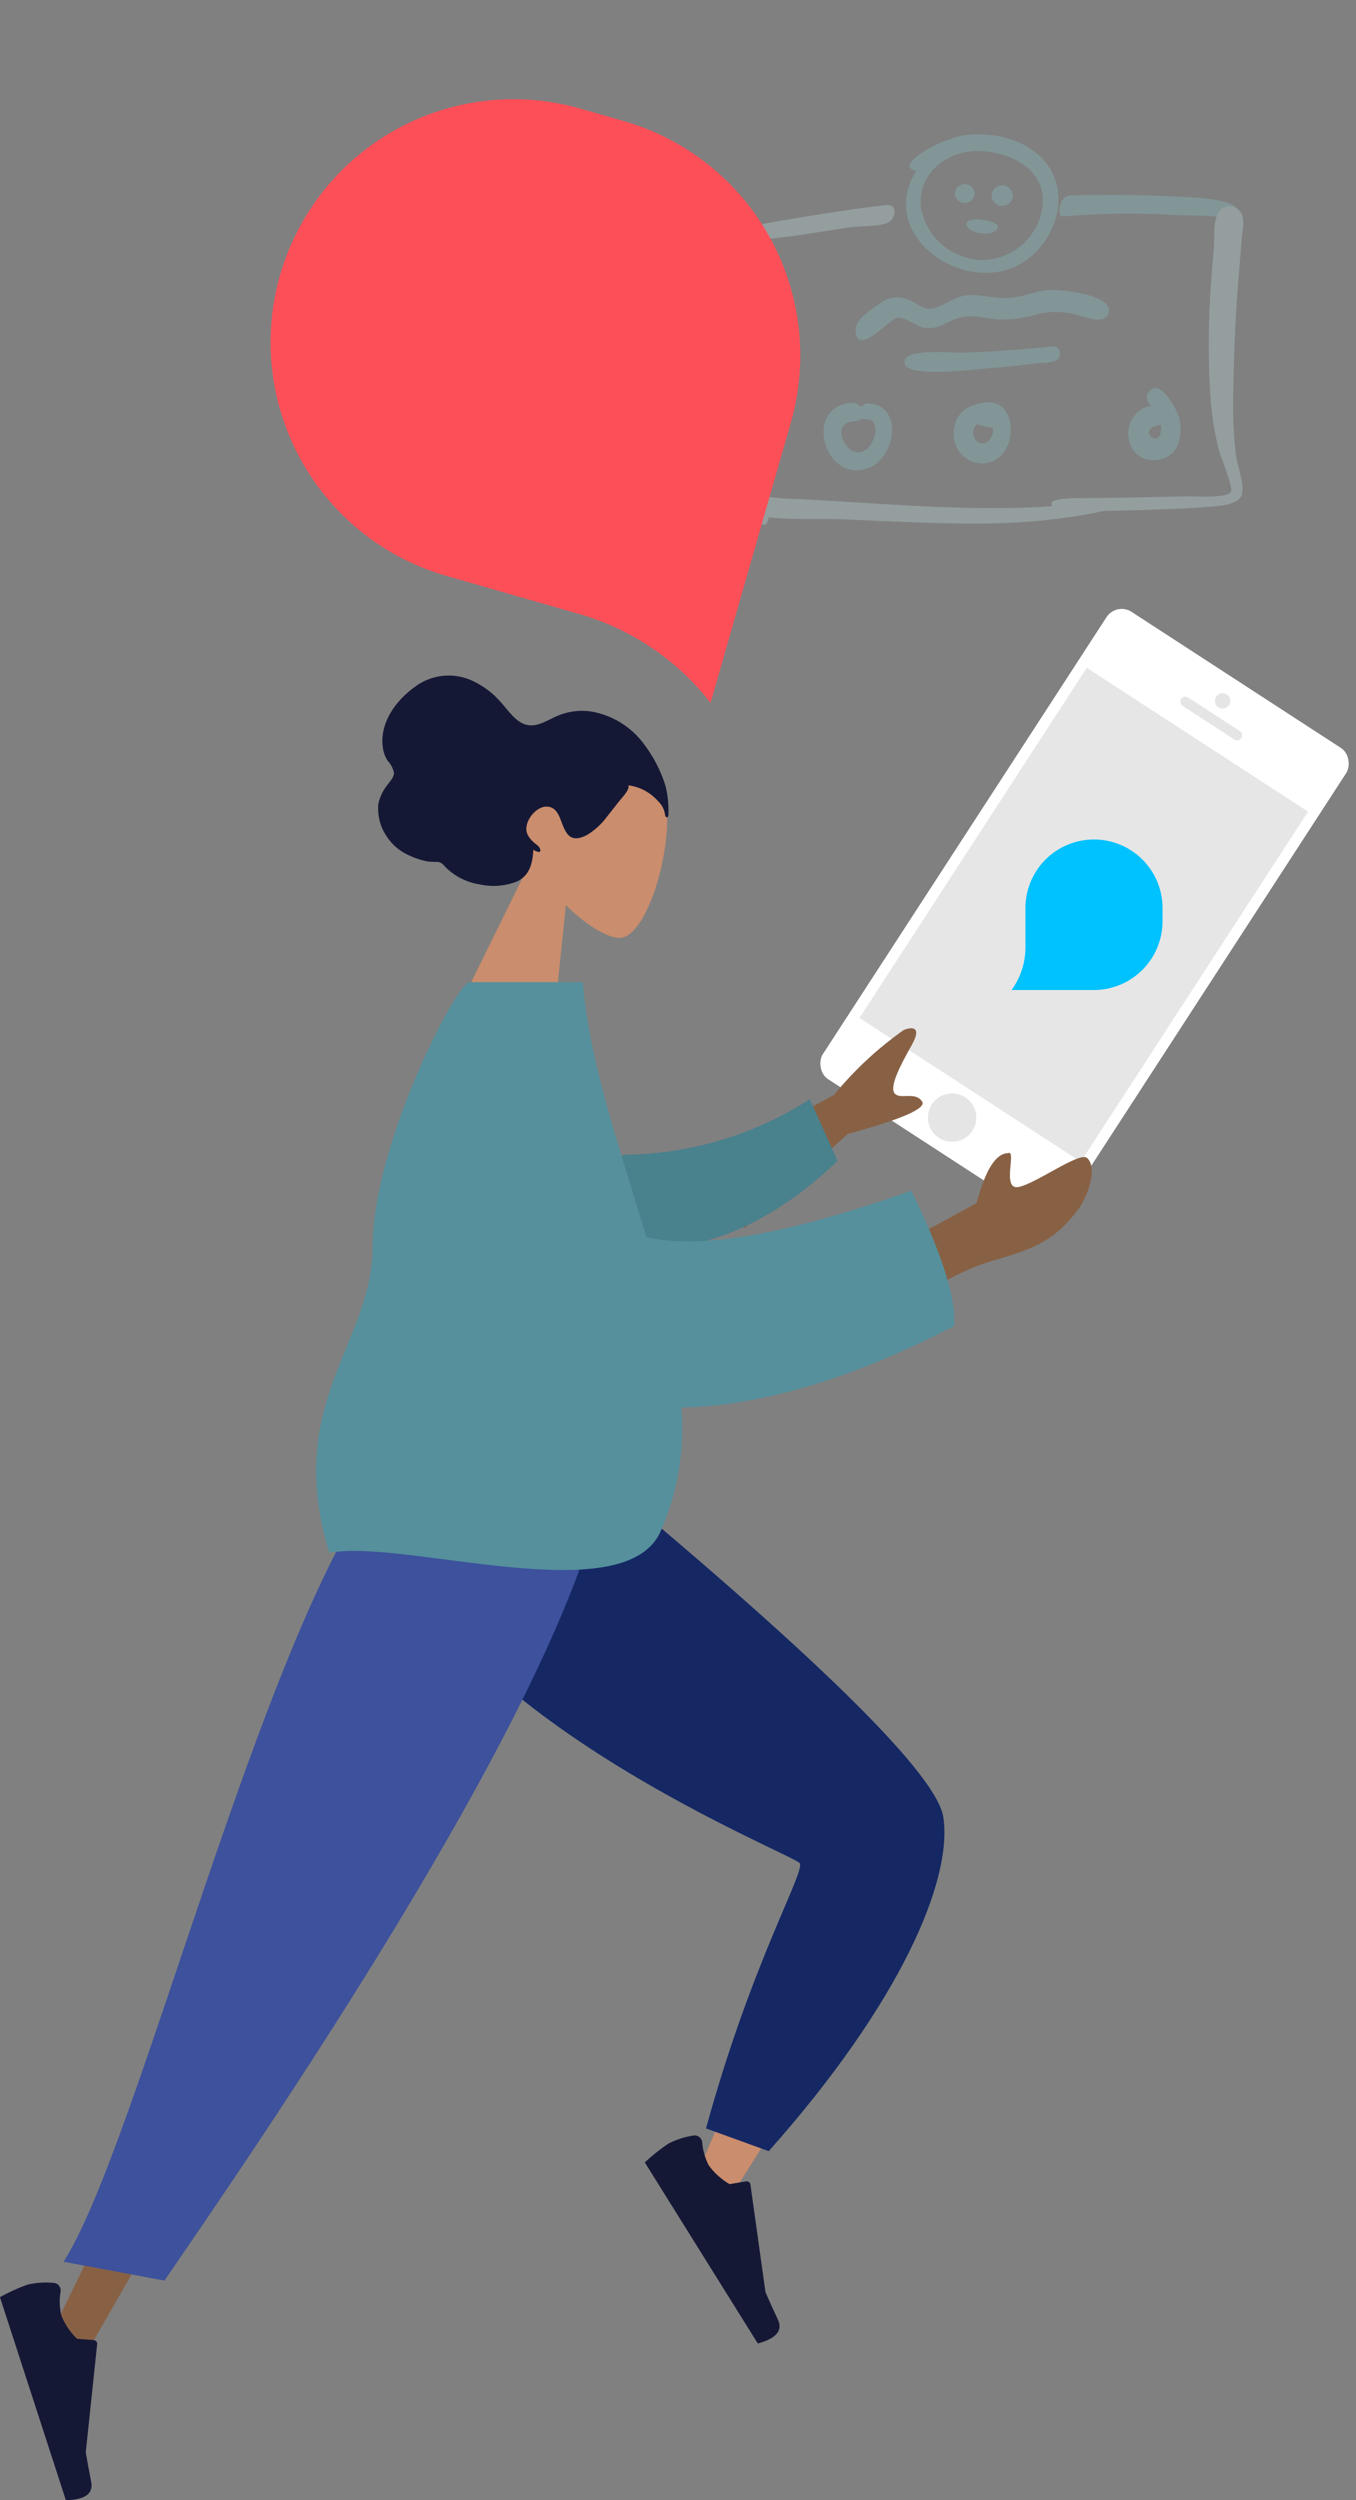 <svg xmlns="http://www.w3.org/2000/svg" xmlns:xlink="http://www.w3.org/1999/xlink" width="150.001" height="276.381" viewBox="0 0 150.001 276.381">
  <rect x="0" y="0" width="150.001" height="276.381" fill="#808080" stroke="none"/>
  <defs>
    <style>
      .cls-1, .cls-2 {
        fill: none;
      }

      .cls-2 {
        clip-rule: evenodd;
      }

      .cls-3 {
        fill: #55909c;
      }

      .cls-4 {
        fill: #fff;
      }

      .cls-5 {
        fill: #e5e5e5;
      }

      .cls-6 {
        fill: #e6e6e6;
      }

      .cls-7 {
        fill: #00c2ff;
      }

      .cls-8 {
        opacity: 0.32;
      }

      .cls-9 {
        clip-path: url(#clip-path);
      }

      .cls-10 {
        clip-path: url(#clip-path-2);
      }

      .cls-11 {
        clip-path: url(#clip-path-3);
      }

      .cls-12 {
        fill: #88c5cb;
      }

      .cls-13 {
        clip-path: url(#clip-path-4);
      }

      .cls-14 {
        clip-path: url(#clip-path-6);
      }

      .cls-15 {
        clip-path: url(#clip-path-8);
      }

      .cls-16 {
        clip-path: url(#clip-path-10);
      }

      .cls-17 {
        clip-path: url(#clip-path-12);
      }

      .cls-18 {
        fill: #c1dee1;
      }

      .cls-19 {
        clip-path: url(#clip-path-14);
      }

      .cls-20 {
        clip-path: url(#clip-path-16);
      }

      .cls-21 {
        clip-path: url(#clip-path-18);
      }

      .cls-22 {
        clip-path: url(#clip-path-20);
      }

      .cls-23 {
        clip-path: url(#clip-path-22);
      }

      .cls-24 {
        fill: #fd4f58;
      }

      .cls-25 {
        clip-path: url(#clip-path-24);
      }

      .cls-26 {
        clip-path: url(#clip-path-25);
      }

      .cls-27 {
        fill: #ca8d6d;
      }

      .cls-28 {
        clip-path: url(#clip-path-26);
      }

      .cls-29 {
        fill: #152864;
      }

      .cls-30 {
        clip-path: url(#clip-path-28);
      }

      .cls-31 {
        clip-path: url(#clip-path-29);
      }

      .cls-32 {
        clip-path: url(#clip-path-30);
      }

      .cls-33 {
        fill: #151835;
      }

      .cls-34 {
        clip-path: url(#clip-path-31);
      }

      .cls-35 {
        fill: #886145;
      }

      .cls-36 {
        clip-path: url(#clip-path-33);
      }

      .cls-37 {
        clip-path: url(#clip-path-34);
      }

      .cls-38 {
        clip-path: url(#clip-path-35);
      }

      .cls-39 {
        fill: #3d519c;
      }

      .cls-40 {
        clip-path: url(#clip-path-37);
      }

      .cls-41 {
        clip-path: url(#clip-path-38);
      }

      .cls-42 {
        clip-path: url(#clip-path-39);
      }

      .cls-43 {
        clip-path: url(#clip-path-41);
      }

      .cls-44 {
        clip-path: url(#clip-path-43);
      }

      .cls-45 {
        clip-path: url(#clip-path-44);
      }

      .cls-46 {
        clip-path: url(#clip-path-45);
      }

      .cls-47 {
        fill: #49818d;
      }

      .cls-48 {
        clip-path: url(#clip-path-47);
      }
    </style>
    <clipPath id="clip-path">
      <rect id="Rectangle_58" data-name="Rectangle 58" class="cls-1" width="59.562" height="44.473"/>
    </clipPath>
    <clipPath id="clip-path-2">
      <path id="Path_1503" data-name="Path 1503" class="cls-2" d="M312.862-275.878c3.578.076,7.638,2.057,7.072,6.252a6.818,6.818,0,0,1-6.158,5.784,7.025,7.025,0,0,1-7.264-5.684c-.506-3.793,2.85-6.428,6.35-6.352m-1.755-1.708a13.3,13.3,0,0,0-4.114,1.661c-.488.261-2.96,1.849-1.021,2.244-4.672,7.534,6.323,14.532,12.5,9.636,2.776-2.2,4.237-6.368,2.443-9.631-1.856-3.375-6.257-4.443-9.812-3.909" transform="translate(-304.847 277.716)"/>
    </clipPath>
    <clipPath id="clip-path-3">
      <path id="Path_1502" data-name="Path 1502" class="cls-1" d="M253-234.719h57.973V-278H253Z" transform="translate(-253 278)"/>
    </clipPath>
    <clipPath id="clip-path-4">
      <path id="Path_1506" data-name="Path 1506" class="cls-2" d="M318.459-262.84a1.093,1.093,0,0,0,2.184,0,1.093,1.093,0,0,0-2.184,0" transform="translate(-318.459 263.896)"/>
    </clipPath>
    <clipPath id="clip-path-6">
      <path id="Path_1509" data-name="Path 1509" class="cls-2" d="M328.657-262.408a1.185,1.185,0,0,0,2.368,0,1.185,1.185,0,0,0-2.368,0" transform="translate(-328.657 263.552)"/>
    </clipPath>
    <clipPath id="clip-path-8">
      <path id="Path_1512" data-name="Path 1512" class="cls-2" d="M321.745-253.673c-.319,1.157,3.315,1.751,3.436.411.058-.64-3.214-1.219-3.436-.411" transform="translate(-321.725 254.068)"/>
    </clipPath>
    <clipPath id="clip-path-10">
      <path id="Path_1515" data-name="Path 1515" class="cls-2" d="M347.972-258.5a86.443,86.443,0,0,1,12.693-.15c1.051.03,2.1.06,3.154.077.668.011,2.112.332,2.7.019,2.389-1.281-2.3-1.9-2.961-1.96a144.725,144.725,0,0,0-14.819-.3c-1.24.048-1.508,2.406-.763,2.317" transform="translate(-347.559 260.888)"/>
    </clipPath>
    <clipPath id="clip-path-12">
      <path id="Path_1518" data-name="Path 1518" class="cls-2" d="M309.994-236.011c.036-4.381.193-8.791.53-13.158.137-1.78.3-3.558.438-5.338.064-.839.362-2.013-.131-2.749a1.5,1.5,0,0,0-2.293-.244c-.8,1.04-.57,2.787-.67,4.045-.154,1.935-.339,3.869-.432,5.808a89.082,89.082,0,0,0,.082,11.32,34.361,34.361,0,0,0,.862,5.219c.187.785,1.675,4.283,1.362,4.765-.485.748-4.069.465-4.846.486-1.995.054-3.99.088-5.986.127q-2.562.049-5.125.071c-.678.006-4.664-.115-3.78.891-9.887.689-19.963-.461-29.79-.856-.5-.02-1.309-.161-2.058-.2a6.543,6.543,0,0,1-.182-.911c-.129-1.579-.163-3.164-.3-4.743-.256-2.889-.753-5.749-1.048-8.632s-.265-5.77-.437-8.658c-.029-.495-.1-4.548-1.122-5.533a4.643,4.643,0,0,0,1.717.171c3.645-.294,7.264-.927,10.878-1.471,1.034-.155,3.38-.045,4.238-.562.742-.448,1.036-2.016-.255-1.889-3.6.386-7.188.985-10.763,1.575-.956.158-1.91.326-2.864.5-.637.115-2.318.106-2.812.49-.6.466-.664.783-.46.994-.283-.078-.621.044-1.028.452-.769,1-.046,3.467.046,4.642.11,1.408.164,2.819.229,4.23a70.117,70.117,0,0,0,.849,8.121c.492,3.022.911,6.056,1.4,9.077a21.012,21.012,0,0,0,.51,2.314c-1.33.68-.426,1.762.629,1.954l.023,0c.329.8.788,1.544,1.147.47a1.062,1.062,0,0,0,.044-.3c2.724.308,5.717.117,8.4.226,5.808.237,11.653.594,17.467.413a67.487,67.487,0,0,0,6.893-.583c1.337-.18,2.68-.395,4-.693.094-.021.238-.044.4-.071l.08,0q3.022-.046,6.041-.168c1.69-.07,3.387-.106,5.072-.266,1.046-.1,3.258-.081,3.9-1.133.584-.957-.392-3.421-.531-4.5a41.986,41.986,0,0,1-.322-5.709" transform="translate(-253.365 258.061)"/>
    </clipPath>
    <clipPath id="clip-path-14">
      <path id="Path_1521" data-name="Path 1521" class="cls-2" d="M312.133-234.4c-1.61.138-3.1.894-4.724.9-1.364.008-2.707-.4-4.078-.34-1.609.07-2.494,1.11-3.9,1.458-1.122.277-1.828-.582-2.815-.962a3.156,3.156,0,0,0-3.234.493c-.785.533-2.614,1.73-2.6,2.808.042,3.266,3.853-1.246,4.621-1.3,1.021-.073,2.161,1.091,3.247,1.157,1.436.088,2.357-.838,3.679-1.175s2.782.077,4.123.206a12.528,12.528,0,0,0,4.347-.558,8.783,8.783,0,0,1,4.113-.038c.983.2,3.433,1.366,3.863-.133.586-2.041-5.514-2.617-6.639-2.522" transform="translate(-290.78 234.411)"/>
    </clipPath>
    <clipPath id="clip-path-16">
      <path id="Path_1524" data-name="Path 1524" class="cls-2" d="M320.848-218.7c-3.3.32-6.618.6-9.932.691-1.435.039-6.953-.576-6.464,1.248.419,1.564,7.928.579,9.458.46,1.688-.131,3.374-.315,5.054-.527.6-.075,2.033,0,2.453-.5.4-.476.2-1.452-.57-1.375" transform="translate(-304.421 218.709)"/>
    </clipPath>
    <clipPath id="clip-path-18">
      <path id="Path_1527" data-name="Path 1527" class="cls-2" d="M284.484-200.931h0m.7-.009c.822-.026.646-.46,1.467-.234.378.1.417-.05.711.311.572.706.033,2.242-.531,2.811-2.089,2.105-4.6-2.795-1.646-2.888m0-2.066c-5.719.192-3.326,9.027,1.651,7.223,2.056-.745,3.348-4.1,2.139-5.986a2.552,2.552,0,0,0-2.324-1.144c-.229-.015-.517.318-.659.3-.339-.036-.308-.415-.807-.4" transform="translate(-281.855 203.006)"/>
    </clipPath>
    <clipPath id="clip-path-20">
      <path id="Path_1530" data-name="Path 1530" class="cls-2" d="M320.727-200.7c-.1-.031,1.806.523,1.6.306.445.463-.153,1.559-.657,1.75-1.22.463-1.905-1.434-.94-2.056m.847-2.4c-1.791.254-3.173,1-3.417,2.991a3.215,3.215,0,0,0,2.975,3.735c4.27.078,4.4-7.278.442-6.726" transform="translate(-318.13 203.124)"/>
    </clipPath>
    <clipPath id="clip-path-22">
      <path id="Path_1533" data-name="Path 1533" class="cls-2" d="M370.391-203.025c.25,3.264-3.134.276,0,0m-1.453-3.492a.987.987,0,0,0,.4,1.337c-3.992.844-3.088,6.851.974,5.964,2.066-.451,2.446-2.624,2.138-4.417-.147-.853-2.272-5.009-3.515-2.883" transform="translate(-366.767 207.115)"/>
    </clipPath>
    <clipPath id="clip-path-24">
      <path id="Path_1873" data-name="Path 1873" class="cls-1" d="M272.246,293.489q35.988,31.686,37.715,37.366,1.206,3.97-22.289,41.2l-4.25-1.645q15.32-35.148,15.131-35.716c-.284-.847-48.893-31.048-49.647-41.307Z" transform="translate(-248.906 -293.383)"/>
    </clipPath>
    <clipPath id="clip-path-25">
      <rect id="Rectangle_94" data-name="Rectangle 94" class="cls-1" width="125.521" height="112.204"/>
    </clipPath>
    <clipPath id="clip-path-26">
      <path id="Path_1874" data-name="Path 1874" class="cls-1" d="M295.025,335.789c-.6-1.012-45.657-18.63-46.5-42.387h24.8q36.539,30.393,37.585,37.3c1.045,6.911-4.689,20.478-19.318,36.919l-6.937-2.515C289.7,346.716,295.627,336.8,295.025,335.789Z" transform="translate(-248.521 -293.402)"/>
    </clipPath>
    <clipPath id="clip-path-28">
      <rect id="Rectangle_97" data-name="Rectangle 97" class="cls-1" width="17.064" height="25.532" transform="matrix(0.848, -0.53, 0.53, 0.848, 0, 9.038)"/>
    </clipPath>
    <clipPath id="clip-path-29">
      <path id="Path_1875" data-name="Path 1875" class="cls-1" d="M276.64,349.458h0a.837.837,0,0,1,.936.725h0a6.761,6.761,0,0,0,.727,2.583,7.541,7.541,0,0,0,2.305,2.077l1.824-.309h.012a.418.418,0,0,1,.472.357l1.664,11.9q.528,1.216,1.373,3.026t-2.224,2.64l-12.5-20.021a21.092,21.092,0,0,1,2.6-2.071,9.027,9.027,0,0,1,2.753-.891Z" transform="translate(-271.23 -349.45)"/>
    </clipPath>
    <clipPath id="clip-path-30">
      <rect id="Rectangle_96" data-name="Rectangle 96" class="cls-1" width="112.227" height="125.546" transform="matrix(0.616, -0.788, 0.788, 0.616, 0, 88.417)"/>
    </clipPath>
    <clipPath id="clip-path-31">
      <path id="Path_1876" data-name="Path 1876" class="cls-1" d="M279.979,293.383l-54.934,95.563h-5.022L241.3,345.167l21.654-51.784Z" transform="translate(-220.022 -293.383)"/>
    </clipPath>
    <clipPath id="clip-path-33">
      <path id="Path_1877" data-name="Path 1877" class="cls-1" d="M222.038,362.071h0a.838.838,0,0,1,.734.928h0a6.756,6.756,0,0,0,.08,2.68,7.507,7.507,0,0,0,1.735,2.572l1.845.142h.01a.419.419,0,0,1,.372.46L225.554,380.8q.217,1.307.6,3.268t-2.8,2.025l-7.293-22.446a20.975,20.975,0,0,1,3.026-1.378,8.945,8.945,0,0,1,2.885-.2Z" transform="translate(-216.067 -362.03)"/>
    </clipPath>
    <clipPath id="clip-path-34">
      <rect id="Rectangle_99" data-name="Rectangle 99" class="cls-1" width="17.06" height="25.527" transform="matrix(0.951, -0.309, 0.309, 0.951, 0, 5.272)"/>
    </clipPath>
    <clipPath id="clip-path-35">
      <path id="Path_1878" data-name="Path 1878" class="cls-1" d="M256.515,293.383h24.838c-3.959,24.115-40.062,75.918-48.688,88.553l-11.158-2.086C229.732,367.008,243.3,310.816,256.515,293.383Z" transform="translate(-221.508 -293.383)"/>
    </clipPath>
    <clipPath id="clip-path-37">
      <rect id="Rectangle_102" data-name="Rectangle 102" class="cls-1" width="43.832" height="56.904" transform="translate(0 42.53) rotate(-76)"/>
    </clipPath>
    <clipPath id="clip-path-38">
      <path id="Path_1879" data-name="Path 1879" class="cls-1" d="M255.983,257.967l9.747,2.43,1.235-11.984c2.238,2.227,4.633,3.628,5.922,3.622,3.234-.019,6.263-10.975,4.994-15.909s-12.893-9.844-15.65-1.384a11.171,11.171,0,0,0,.974,8.561Z" transform="translate(-255.983 -230.153)"/>
    </clipPath>
    <clipPath id="clip-path-39">
      <rect id="Rectangle_101" data-name="Rectangle 101" class="cls-1" width="146.799" height="185.432"/>
    </clipPath>
    <clipPath id="clip-path-41">
      <path id="Path_1880" data-name="Path 1880" class="cls-1" d="M280.533,239.918c-.012.147.007.468-.234.384-.132-.045-.16-.37-.182-.482a2.479,2.479,0,0,0-.715-1.266,5.29,5.29,0,0,0-3.308-1.775c.181.446-.6,1.253-.84,1.546-.515.63-1,1.28-1.513,1.914a7.781,7.781,0,0,1-2.141,1.986c-.63.354-1.459.65-2.052.134-1.033-.895-.825-3.31-2.608-3.22-1.2.062-2.608,1.9-1.973,3.129a2.945,2.945,0,0,0,.64.8c.209.194.544.374.679.645.336.685-.442.4-.7.184-.081,1.493-.391,2.83-1.792,3.507a7.074,7.074,0,0,1-4.121.335,6.828,6.828,0,0,1-3.984-2.1.95.95,0,0,0-.755-.394,6.879,6.879,0,0,1-1.058-.05,8.281,8.281,0,0,1-2.091-.694,5.652,5.652,0,0,1-2.475-2.148,5.462,5.462,0,0,1-.877-3.473,4.869,4.869,0,0,1,.877-1.971c.279-.416.87-.966.855-1.509a2.811,2.811,0,0,0-.7-1.341,3.323,3.323,0,0,1-.516-1.39c-.429-2.775,1.433-5.264,3.512-6.76a6.227,6.227,0,0,1,6.3-.722A9.367,9.367,0,0,1,262,227.606c.826.914,1.69,2.281,2.947,2.512,1.155.213,2.245-.561,3.291-1.011a6.962,6.962,0,0,1,3.62-.507,9.185,9.185,0,0,1,6.041,3.728,14.79,14.79,0,0,1,1.985,3.592,8.311,8.311,0,0,1,.553,2.146,11.364,11.364,0,0,1,.093,1.852" transform="translate(-248.417 -224.646)"/>
    </clipPath>
    <clipPath id="clip-path-43">
      <path id="Path_1881" data-name="Path 1881" class="cls-1" d="M281.092,276.857l11.389-10.362q9-2.463,8.231-3.6c-.768-1.142-2.374-.182-3.018-.869s.584-3.088,1.849-5.318-.087-2.035-.86-1.715a38.65,38.65,0,0,0-7.705,7.169l-15.678,8.53Zm19.151,7.889a26.964,26.964,0,0,1,8.3-4.261c4.893-1.354,6.871-2.39,9.262-5.415,1.279-1.619,2.365-4.875,1.147-5.934-.824-.716-5.6,2.812-7.555,3.212s-.16-4.214-1.192-3.737q-2.015.035-3.464,5.513l-6.885,3.758Z" transform="translate(-275.301 -254.794)"/>
    </clipPath>
    <clipPath id="clip-path-44">
      <rect id="Rectangle_105" data-name="Rectangle 105" class="cls-1" width="115.929" height="83.801"/>
    </clipPath>
    <clipPath id="clip-path-45">
      <path id="Path_1882" data-name="Path 1882" class="cls-1" d="M273.9,277.161c6.624.186,14.2-4.182,19.591-9.493l-3.068-6.8a38.707,38.707,0,0,1-20.624,6.137A5.94,5.94,0,0,0,273.9,277.161Z" transform="translate(-268.02 -260.87)"/>
    </clipPath>
    <clipPath id="clip-path-47">
      <path id="Path_1883" data-name="Path 1883" class="cls-3" d="M272.61,250.858H260.078c-1.375,0-10.713,17.787-10.722,29.343-.008,10.552-9.89,17.255-4.779,33.747,8.162-1.6,32.436,6.516,36.581-2.243a28.255,28.255,0,0,0,2.352-13.82c8.31-.18,18.4-2.9,30.169-9.012q.386-4.469-4.72-14.962-20.581,7.275-29.325,5.11C276.78,269.412,273.3,259.684,272.61,250.858Z" transform="translate(-243.11 -250.858)"/>
    </clipPath>
  </defs>
  <g id="Group_1717" data-name="Group 1717" transform="translate(-0.645 -408.681)">
    <g id="Group_1714" data-name="Group 1714" transform="translate(90.598 475.227)">
      <g id="Group_1708" data-name="Group 1708" transform="matrix(0.839, 0.545, -0.545, 0.839, 33.54, 0)">
        <rect id="Rectangle_67" data-name="Rectangle 67" class="cls-4" width="31.608" height="61.582" rx="2" transform="translate(0 0)"/>
        <rect id="Rectangle_68" data-name="Rectangle 68" class="cls-5" width="7.948" height="1.113" rx="0.557" transform="translate(11.83 4.526)"/>
        <path id="Path_1799" data-name="Path 1799" class="cls-5" d="M1.7.85A.85.85,0,1,1,.85,0,.85.85,0,0,1,1.7.85Z" transform="translate(14.953 1.913)"/>
        <path id="Path_1800" data-name="Path 1800" class="cls-5" d="M5.346,2.673A2.673,2.673,0,1,1,2.673,0,2.672,2.672,0,0,1,5.346,2.673Z" transform="translate(13.131 54.998)"/>
        <rect id="Rectangle_69" data-name="Rectangle 69" class="cls-6" width="29.176" height="46.132" transform="translate(1.216 7.881)"/>
      </g>
      <path id="Path_1907" data-name="Path 1907" class="cls-7" d="M378.4,224.058v-1.474a7.584,7.584,0,1,0-15.168,0v4.329a7.981,7.981,0,0,1-1.535,4.728h9.088a7.607,7.607,0,0,0,7.615-7.584" transform="translate(-339.752 -188.745)"/>
    </g>
    <g id="Group_1709" data-name="Group 1709" class="cls-8" transform="translate(79.884 423.027)">
      <g id="Group_1251" data-name="Group 1251" class="cls-9">
        <g id="Group_1230" data-name="Group 1230" class="cls-10" transform="translate(20.984 0.51)">
          <g id="Group_1229" data-name="Group 1229" class="cls-11" transform="translate(-20.587 -0.113)">
            <path id="Path_1501" data-name="Path 1501" class="cls-12" d="M299.847-282.716h20.831v19.271H299.847Z" transform="translate(-281.245 280.844)"/>
          </g>
        </g>
        <g id="Group_1232" data-name="Group 1232" class="cls-13" transform="translate(26.389 5.998)">
          <g id="Group_1231" data-name="Group 1231" class="cls-11" transform="translate(-25.992 -5.6)">
            <path id="Path_1504" data-name="Path 1504" class="cls-12" d="M313.459-268.9h6.155v6.081h-6.155Z" transform="translate(-289.452 272.511)"/>
          </g>
        </g>
        <g id="Group_1234" data-name="Group 1234" class="cls-14" transform="translate(30.439 6.134)">
          <g id="Group_1233" data-name="Group 1233" class="cls-11" transform="translate(-30.042 -5.737)">
            <path id="Path_1507" data-name="Path 1507" class="cls-12" d="M323.658-268.552H330v6.259h-6.339Z" transform="translate(-295.601 272.304)"/>
          </g>
        </g>
        <g id="Group_1236" data-name="Group 1236" class="cls-15" transform="translate(27.686 9.9)">
          <g id="Group_1235" data-name="Group 1235" class="cls-11" transform="translate(-27.289 -9.503)">
            <path id="Path_1510" data-name="Path 1510" class="cls-12" d="M316.725-259.068h7.427v5.545h-7.427Z" transform="translate(-291.422 266.585)"/>
          </g>
        </g>
        <g id="Group_1238" data-name="Group 1238" class="cls-16" transform="translate(37.944 7.192)">
          <g id="Group_1237" data-name="Group 1237" class="cls-11" transform="translate(-37.547 -6.795)">
            <path id="Path_1513" data-name="Path 1513" class="cls-12" d="M342.559-265.888h23.6v6.442h-23.6Z" transform="translate(-306.997 270.697)"/>
          </g>
        </g>
        <g id="Group_1240" data-name="Group 1240" class="cls-17" transform="translate(0.542 8.315)">
          <g id="Group_1239" data-name="Group 1239" class="cls-11" transform="translate(-0.145 -7.917)">
            <path id="Path_1516" data-name="Path 1516" class="cls-18" d="M248.365-263.061h61.716v39.334H248.365Z" transform="translate(-250.205 268.993)"/>
          </g>
        </g>
        <g id="Group_1242" data-name="Group 1242" class="cls-19" transform="translate(15.399 17.705)">
          <g id="Group_1241" data-name="Group 1241" class="cls-11" transform="translate(-15.001 -17.308)">
            <path id="Path_1519" data-name="Path 1519" class="cls-12" d="M285.78-239.411h32v9.528h-32Z" transform="translate(-272.764 254.734)"/>
          </g>
        </g>
        <g id="Group_1244" data-name="Group 1244" class="cls-20" transform="translate(20.815 23.94)">
          <g id="Group_1243" data-name="Group 1243" class="cls-11" transform="translate(-20.418 -23.543)">
            <path id="Path_1522" data-name="Path 1522" class="cls-12" d="M299.421-223.708H320.59v6.789H299.421Z" transform="translate(-280.988 245.266)"/>
          </g>
        </g>
        <g id="Group_1246" data-name="Group 1246" class="cls-21" transform="translate(11.855 30.175)">
          <g id="Group_1245" data-name="Group 1245" class="cls-11" transform="translate(-11.458 -29.778)">
            <path id="Path_1525" data-name="Path 1525" class="cls-12" d="M276.855-208.006h11.552v11.437H276.855Z" transform="translate(-267.383 235.799)"/>
          </g>
        </g>
        <g id="Group_1248" data-name="Group 1248" class="cls-22" transform="translate(26.259 30.129)">
          <g id="Group_1247" data-name="Group 1247" class="cls-11" transform="translate(-25.862 -29.731)">
            <path id="Path_1528" data-name="Path 1528" class="cls-12" d="M313.13-208.124h10.282V-197.4H313.13Z" transform="translate(-289.254 235.87)"/>
          </g>
        </g>
        <g id="Group_1250" data-name="Group 1250" class="cls-23" transform="translate(45.571 28.544)">
          <g id="Group_1249" data-name="Group 1249" class="cls-11" transform="translate(-45.174 -28.147)">
            <path id="Path_1531" data-name="Path 1531" class="cls-12" d="M361.767-212.115h9.751v11.959h-9.751Z" transform="translate(-318.578 238.277)"/>
          </g>
        </g>
      </g>
    </g>
    <path id="Path_1909" data-name="Path 1909" class="cls-24" d="M25.435.8,20.369,2.061a26.869,26.869,0,0,0,13,52.141l14.882-3.711a28.276,28.276,0,0,1,17.57,1.225l-7.79-31.242A26.95,26.95,0,0,0,25.435.8" transform="translate(48.1 408.681) rotate(30)"/>
    <g id="Group_1476" data-name="Group 1476" transform="translate(0.645 470.971)">
      <g id="Group_1598" data-name="Group 1598" transform="translate(42.462 101.267)">
        <g id="Group_1597" data-name="Group 1597" class="cls-25">
          <g id="Group_695" data-name="Group 695" transform="translate(-48.809 -11.977)">
            <g id="Group_1596" data-name="Group 1596">
              <g id="Group_1595" data-name="Group 1595" class="cls-26">
                <g id="Group_694" data-name="Group 694" transform="translate(21.284 -1.608)">
                  <path id="Path_834" data-name="Path 834" class="cls-27" d="M293.76,378.714l34.678-49.526L262.3,282.877,227.619,332.4Z" transform="translate(-227.619 -282.877)"/>
                </g>
              </g>
            </g>
          </g>
        </g>
      </g>
      <g id="Group_1602" data-name="Group 1602" transform="translate(41.964 101.292)">
        <g id="Group_1601" data-name="Group 1601" class="cls-28">
          <g id="Group_697" data-name="Group 697" transform="translate(-48.311 -12.001)">
            <g id="Group_1600" data-name="Group 1600">
              <g id="Group_1599" data-name="Group 1599" class="cls-26">
                <g id="Group_696" data-name="Group 696" transform="translate(23.817 -2.342)">
                  <path id="Path_837" data-name="Path 837" class="cls-29" d="M297.268,375.664l32.18-45.958-67.69-47.4-32.18,45.957Z" transform="translate(-229.578 -282.309)"/>
                </g>
              </g>
            </g>
          </g>
        </g>
      </g>
      <g id="Group_1608" data-name="Group 1608" transform="translate(70.631 167.2)">
        <g id="Group_1607" data-name="Group 1607" class="cls-30" transform="translate(0 0)">
          <g id="Group_700" data-name="Group 700" transform="translate(0.697 6.564)">
            <g id="Group_1606" data-name="Group 1606">
              <g id="Group_1605" data-name="Group 1605" class="cls-31">
                <g id="Group_699" data-name="Group 699" transform="translate(-73.844 -119.854)">
                  <g id="Group_1604" data-name="Group 1604" transform="translate(0 0)">
                    <g id="Group_1603" data-name="Group 1603" class="cls-32" transform="translate(0)">
                      <g id="Group_698" data-name="Group 698" transform="translate(70.98 115.269)">
                        <path id="Path_840" data-name="Path 840" class="cls-33" d="M269.015,352.533l14.9,23.868,10.616-6.629-14.9-23.868Z" transform="translate(-269.015 -345.904)"/>
                      </g>
                    </g>
                  </g>
                </g>
              </g>
            </g>
          </g>
        </g>
      </g>
      <g id="Group_1612" data-name="Group 1612" transform="translate(5.114 101.267)">
        <g id="Group_1611" data-name="Group 1611" class="cls-34">
          <g id="Group_702" data-name="Group 702" transform="translate(-11.462 -11.976)">
            <g id="Group_1610" data-name="Group 1610">
              <g id="Group_1609" data-name="Group 1609" class="cls-26">
                <g id="Group_701" data-name="Group 701" transform="translate(9.53 10.045)">
                  <path id="Path_844" data-name="Path 844" class="cls-35" d="M218.528,391.315h63.82V291.889h-63.82Z" transform="translate(-218.528 -291.889)"/>
                </g>
              </g>
            </g>
          </g>
        </g>
      </g>
      <g id="Group_1616" data-name="Group 1616" transform="translate(0 190.03)">
        <g id="Group_1615" data-name="Group 1615" class="cls-36">
          <g id="Group_704" data-name="Group 704" transform="translate(-0.552 -4.314)">
            <g id="Group_1614" data-name="Group 1614" transform="translate(0 0)">
              <g id="Group_1613" data-name="Group 1613" class="cls-37" transform="translate(0)">
                <g id="Group_703" data-name="Group 703" transform="translate(-1.998 0.465)">
                  <path id="Path_847" data-name="Path 847" class="cls-33" d="M214.1,362.919l8.693,26.758,11.9-3.867-8.694-26.757Z" transform="translate(-214.095 -359.053)"/>
                </g>
              </g>
            </g>
          </g>
        </g>
      </g>
      <g id="Group_1620" data-name="Group 1620" transform="translate(7.035 101.267)">
        <g id="Group_1619" data-name="Group 1619" class="cls-38">
          <g id="Group_706" data-name="Group 706" transform="translate(-13.382 -11.977)">
            <g id="Group_1618" data-name="Group 1618">
              <g id="Group_1617" data-name="Group 1617" class="cls-26">
                <g id="Group_705" data-name="Group 705" transform="translate(11.452 10.045)">
                  <path id="Path_850" data-name="Path 850" class="cls-39" d="M220.015,384.3h63.709V291.889H220.015Z" transform="translate(-220.015 -291.889)"/>
                </g>
              </g>
            </g>
          </g>
        </g>
      </g>
      <g id="Group_1626" data-name="Group 1626" transform="translate(29.52 0)">
        <g id="Group_1625" data-name="Group 1625" class="cls-40" transform="translate(0)">
          <g id="Group_709" data-name="Group 709" transform="translate(22.093 19.509)">
            <g id="Group_1624" data-name="Group 1624">
              <g id="Group_1623" data-name="Group 1623" class="cls-41">
                <g id="Group_708" data-name="Group 708" transform="translate(-65.744 -21.616)">
                  <g id="Group_1622" data-name="Group 1622">
                    <g id="Group_1621" data-name="Group 1621" class="cls-42">
                      <g id="Group_707" data-name="Group 707" transform="translate(63.404 17.709)">
                        <path id="Path_853" data-name="Path 853" class="cls-27" d="M254.174,260.258l20.8,5.186,8.26-33.126-20.8-5.188Z" transform="translate(-254.174 -227.131)"/>
                      </g>
                    </g>
                  </g>
                </g>
              </g>
            </g>
          </g>
        </g>
      </g>
      <g id="Group_1632" data-name="Group 1632" transform="translate(29.52 0)">
        <g id="Group_1631" data-name="Group 1631" class="cls-40" transform="translate(0)">
          <g id="Group_712" data-name="Group 712" transform="translate(12.31 12.388)">
            <g id="Group_1630" data-name="Group 1630">
              <g id="Group_1629" data-name="Group 1629" class="cls-43">
                <g id="Group_711" data-name="Group 711" transform="translate(-55.961 -14.496)">
                  <g id="Group_1628" data-name="Group 1628">
                    <g id="Group_1627" data-name="Group 1627" class="cls-42">
                      <g id="Group_710" data-name="Group 710" transform="translate(50.835 10.642)">
                        <path id="Path_857" data-name="Path 857" class="cls-33" d="M244.453,246.542l35.622,8.882,6.2-24.877-35.623-8.882Z" transform="translate(-244.453 -221.665)"/>
                      </g>
                    </g>
                  </g>
                </g>
              </g>
            </g>
          </g>
        </g>
      </g>
      <path id="Path_868" data-name="Path 868" class="cls-1" d="M217.5,338.27l107.1,1.868,1.393-79.652-107.1-1.87Z" transform="translate(-215.646 -202.303)"/>
      <g id="Group_1636" data-name="Group 1636" transform="translate(76.591 51.371)">
        <g id="Group_1635" data-name="Group 1635" class="cls-44">
          <g id="Group_1404" data-name="Group 1404" transform="translate(-71.643 -3.267)">
            <g id="Group_1634" data-name="Group 1634">
              <g id="Group_1633" data-name="Group 1633" class="cls-45">
                <g id="Group_1403" data-name="Group 1403" transform="translate(69.556 1.183)">
                  <path id="Path_1745" data-name="Path 1745" class="cls-35" d="M273.687,287.309H322.04V253.183H273.687Z" transform="translate(-273.687 -253.183)"/>
                </g>
              </g>
            </g>
          </g>
        </g>
      </g>
      <g id="Group_1640" data-name="Group 1640" transform="translate(67.177 59.227)">
        <g id="Group_1639" data-name="Group 1639" class="cls-46">
          <g id="Group_1406" data-name="Group 1406" transform="translate(-62.228 -11.123)">
            <g id="Group_1638" data-name="Group 1638">
              <g id="Group_1637" data-name="Group 1637" class="cls-45">
                <g id="Group_1405" data-name="Group 1405" transform="translate(58.728 8.427)">
                  <path id="Path_1748" data-name="Path 1748" class="cls-47" d="M268.119,281.2l29.583-4.685L294.9,258.785l-29.583,4.686Z" transform="translate(-265.313 -258.785)"/>
                </g>
              </g>
            </g>
          </g>
        </g>
      </g>
      <g id="Group_1644" data-name="Group 1644" transform="translate(34.968 46.281)">
        <g id="Group_1643" data-name="Group 1643" class="cls-48">
          <g id="Group_1408" data-name="Group 1408" transform="translate(-34.877 0.001)">
            <g id="Group_1642" data-name="Group 1642">
              <g id="Group_1641" data-name="Group 1641" class="cls-45">
                <g id="Group_1407" data-name="Group 1407" transform="translate(32.79 -2.087)">
                  <path id="Path_1751" data-name="Path 1751" class="cls-3" d="M241.5,318.405h74.769v-69.16H241.5Z" transform="translate(-241.496 -249.245)"/>
                </g>
              </g>
            </g>
          </g>
        </g>
      </g>
    </g>
  </g>
</svg>
